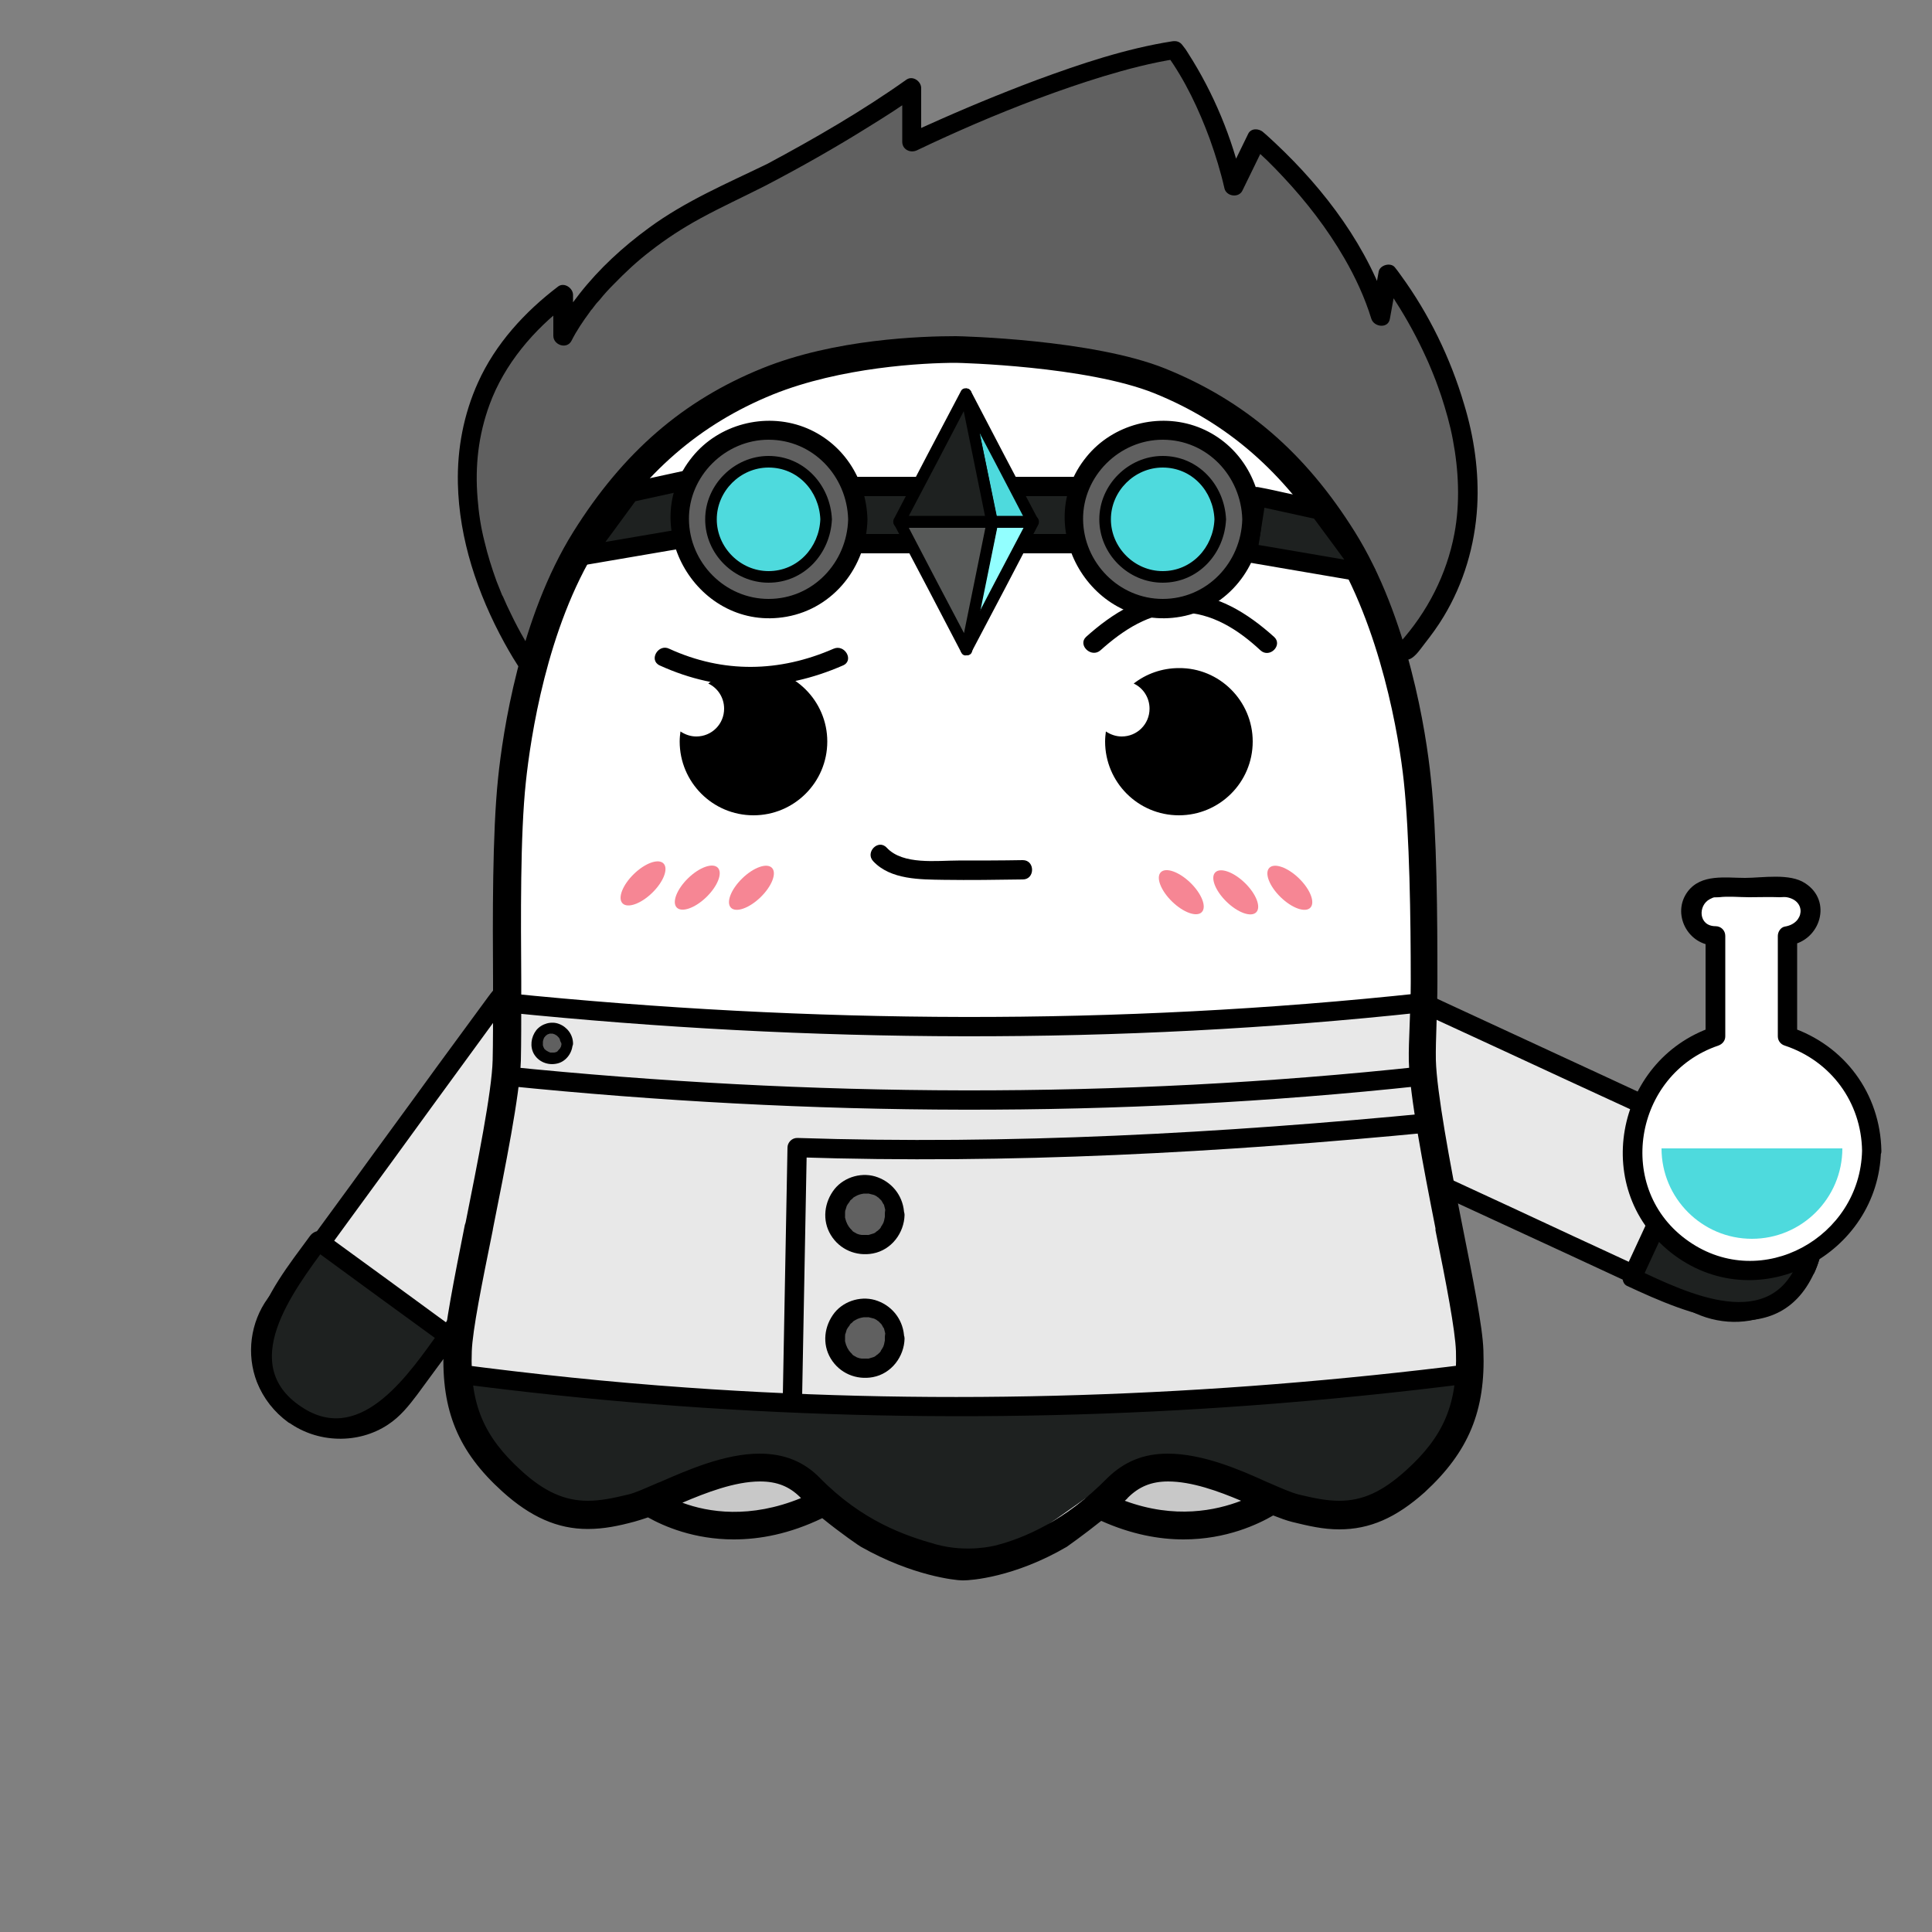 <?xml version="1.0" encoding="utf-8"?>
<!-- Generator: Adobe Illustrator 18.1.1, SVG Export Plug-In . SVG Version: 6.00 Build 0)  -->
<svg version="1.1" xmlns="http://www.w3.org/2000/svg" xmlns:xlink="http://www.w3.org/1999/xlink" x="0px" y="0px"
	 viewBox="0 0 500 500" enable-background="new 0 0 500 500" xml:space="preserve">
<rect x="0" y="0" width="500" height="500" fill="#808080" stroke="none"/>
<g id="Layer_1">
	<g>
		<g>
			<path fill="#E8E8E8" d="M75.9,365.9L75.9,365.9c-9.1-6.7-11.1-19.4-4.5-28.5l57.7-79c6.7-9.1,19.4-11.1,28.5-4.5l0,0
				c9.1,6.7,11.1,19.4,4.5,28.5l-57.7,79C97.8,370.6,85,372.6,75.9,365.9z"/>
			<g>
				<path d="M77.2,363.8c-6.5-4.7-8.7-13.5-5.9-20.9c0.9-2.4,2.5-4.5,4.1-6.6c5-6.9,10.1-13.8,15.1-20.7
					c7.2-9.8,14.3-19.6,21.5-29.5c5.5-7.5,11-15.1,16.5-22.6c0.9-1.3,1.9-2.6,2.8-3.9c4.6-6.1,12.7-8.6,19.9-6.3
					c7.7,2.5,12.7,10,12.4,18c-0.2,4.1-2,7.7-4.4,11c-4.5,6.1-9,12.3-13.5,18.4c-7.1,9.8-14.3,19.5-21.4,29.3
					c-5.9,8.1-11.9,16.3-17.8,24.4c-1.3,1.8-2.6,3.6-4,5.4c-3.4,4.6-8.7,7.4-14.4,7.5C84.2,367.4,80.4,366.1,77.2,363.8
					c-1.1-0.8-2.8-0.2-3.4,0.9c-0.7,1.3-0.2,2.6,0.9,3.4c7.5,5.4,18,5.7,25.7,0.6c3.2-2.1,5.4-4.9,7.6-7.8
					c5.1-6.9,10.1-13.9,15.2-20.8c7.4-10.1,14.8-20.3,22.2-30.4c5.5-7.6,11.1-15.2,16.6-22.8c1.2-1.6,2.5-3.2,3.5-4.9
					c4.7-8.1,3.9-18.4-1.8-25.7c-5.7-7.3-15.5-10.4-24.4-7.9c-5.4,1.6-9.6,5-12.9,9.5c-4.5,6.1-9,12.3-13.5,18.4
					c-7.3,10.1-14.7,20.1-22,30.2c-6,8.2-12,16.4-18,24.6c-1.2,1.6-2.4,3.2-3.6,4.9c-4.5,6.2-5.6,14.5-2.8,21.7
					c1.7,4.2,4.4,7.7,8.1,10.4c1.1,0.8,2.8,0.2,3.4-0.9C78.8,365.9,78.3,364.6,77.2,363.8z"/>
			</g>
		</g>
		<g>
			<path fill="#1E2120" d="M115.9,345.8c-6.8,9.3-21.7,33.3-40.3,19.8s-0.2-35.1,6.6-44.4L115.9,345.8z"/>
			<g>
				<path d="M113.8,344.5c-7.6,10.5-19.9,29.3-35,20.1c-18-11-2.9-30.4,5.7-42.2c-1.1,0.3-2.3,0.6-3.4,0.9
					c11.2,8.2,22.4,16.4,33.7,24.6c2.6,1.9,5.1-2.4,2.5-4.3c-11.2-8.2-22.4-16.4-33.7-24.6c-1.2-0.9-2.7-0.1-3.4,0.9
					c-5.5,7.5-11.5,15-14,24.1c-2.8,10.1,1.1,19.5,10.1,24.9c18.2,11,32.5-9,41.9-21.9C120,344.4,115.6,342,113.8,344.5z"/>
			</g>
		</g>
	</g>
	<g>
		<g>
			<path fill="#E8E8E8" d="M467.5,328.1L467.5,328.1c-4.7,10.2-16.9,14.7-27.1,10l-88.8-41.1c-10.2-4.7-14.7-16.9-10-27.1l0,0
				c4.7-10.2,16.9-14.7,27.1-10l88.8,41.1C467.8,305.7,472.2,317.8,467.5,328.1z"/>
			<g>
				<path d="M465.3,326.8c-3.3,7.1-10.9,11.5-18.7,10.5c-2.7-0.4-5-1.5-7.5-2.6c-7.8-3.6-15.5-7.2-23.3-10.8
					c-11.1-5.1-22.1-10.3-33.2-15.4c-8.5-3.9-17-7.9-25.5-11.8c-1.4-0.7-2.8-1.3-4.3-2c-7.1-3.3-11.4-10.6-10.5-18.4
					c0.9-8,7.1-14.3,14.9-15.7c4-0.7,7.9,0.2,11.5,1.9c6.9,3.2,13.9,6.4,20.8,9.6c11,5.1,22,10.2,32.9,15.2
					c9.1,4.2,18.3,8.5,27.4,12.7c2,0.9,4.1,1.9,6.1,2.8c5.4,2.5,9.3,7,10.6,12.8C467.3,319.4,466.9,323.4,465.3,326.8
					c-0.6,1.2-0.4,2.7,0.9,3.4c1.1,0.6,2.9,0.3,3.4-0.9c3.9-8.6,2.5-18.7-4-25.6c-2.5-2.7-5.6-4.4-8.9-5.9
					c-7.8-3.6-15.6-7.2-23.4-10.9c-11.4-5.3-22.8-10.6-34.3-15.9c-8.5-3.9-17-7.9-25.5-11.8c-2-0.9-4-2-6.1-2.7
					c-8.5-2.9-18.5-0.3-24.5,6.5c-6.2,7.1-7.5,17.2-3.3,25.6c2.4,4.9,6.6,8.4,11.4,10.7c6.9,3.2,13.8,6.4,20.8,9.6
					c11.3,5.2,22.7,10.5,34,15.7c9.2,4.3,18.4,8.5,27.6,12.8c1.8,0.8,3.6,1.7,5.4,2.5c7.1,3.2,15.4,3,22.1-1.2
					c3.7-2.3,6.8-5.7,8.6-9.6c0.6-1.2,0.3-2.7-0.9-3.4C467.6,325.3,465.9,325.6,465.3,326.8z"/>
			</g>
		</g>
		<g>
			<path fill="#1E2120" d="M439.9,292.8c10.4,4.8,36.9,14.8,27.3,35.6c-9.7,20.8-34.4,7.1-44.8,2.2L439.9,292.8z"/>
			<g>
				<path d="M438.6,295c11.8,5.4,32.9,13.6,27.1,30.4c-7,20-29,9.3-42.1,3.1c0.3,1.1,0.6,2.3,0.9,3.4c5.8-12.6,11.7-25.2,17.5-37.8
					c1.3-2.9-3-5.4-4.3-2.5c-5.8,12.6-11.7,25.2-17.5,37.8c-0.5,1.1-0.4,2.8,0.9,3.4c15.7,7.3,39.6,17.7,48.8-4.3
					c8.5-20.3-13.8-31-28.7-37.8C438.3,289.3,435.7,293.6,438.6,295z"/>
			</g>
		</g>
	</g>
	<g>
		<path fill="#606060" d="M137.3,172.8c0,0-42.1-58.3,8.4-96.6v10.5c0,0,10.3-21.3,39.5-35.3S236,22.3,236,22.3v14.3
			c0,0,40.8-19.8,68-24c0,0,10.5,14.5,15.3,35.3l6-12.3c0,0,24,20,32,46l2-11c0,0,43.1,54.7,4.8,97.4L137.3,172.8z"/>
		<g>
			<path d="M139.5,171.6c-1.4-1.9-2.6-3.9-3.7-6c-1.3-2.2-2.5-4.5-3.6-6.8c-0.7-1.4-1.3-2.7-1.9-4.1c0-0.1-0.3-0.7-0.1-0.2
				c-0.1-0.2-0.2-0.4-0.3-0.6c-0.1-0.3-0.3-0.7-0.4-1c-0.3-0.8-0.7-1.7-1-2.5c-1.2-3.3-2.3-6.8-3.1-10.2c-1-3.9-1.5-7.4-1.8-11.2
				c-0.7-8.4,0.2-16.4,3.1-24.3c3.8-10.4,11.4-19.4,20.3-26.1c-1.3-0.7-2.5-1.4-3.8-2.2c0,3.5,0,7,0,10.5c0,2.4,3.5,3.6,4.7,1.3
				c1.3-2.6,3-5.1,4.7-7.4c0.2-0.3,0.4-0.6,0.6-0.8c-0.3,0.4,0.3-0.3,0.4-0.5c0.5-0.7,1-1.3,1.6-1.9c1.1-1.4,2.3-2.7,3.6-4
				c3-3.1,6.1-6,9.5-8.6c4.1-3.2,8.4-6,13-8.5c5.5-3,11.2-5.6,16.7-8.4c9.2-4.8,18.2-9.9,27-15.4c4.2-2.6,8.3-5.2,12.3-8.1
				c-1.3-0.7-2.5-1.4-3.8-2.2c0,4.8,0,9.5,0,14.3c0,2,2.1,3,3.8,2.2c5-2.4,10.1-4.7,15.2-6.9c10.5-4.5,21.8-8.8,32.9-12.2
				c6.3-1.9,12.7-3.6,19.3-4.6c-0.9-0.4-1.9-0.8-2.8-1.1c4.8,6.6,8.4,14.3,11.2,21.9c1.5,4.2,2.8,8.4,3.8,12.8
				c0.5,2,3.6,2.5,4.6,0.6c2-4.1,4-8.2,6-12.3c-1.3,0.2-2.6,0.3-3.9,0.5c3,2.5,5.8,5.3,8.5,8.2c6,6.4,11.4,13.4,15.8,21
				c2.9,5,5.3,10.2,7,15.7c0.7,2.2,4.4,2.6,4.8,0c0.7-3.7,1.3-7.3,2-11c-1.4,0.4-2.8,0.7-4.2,1.1c0.1,0.2-0.5-0.7-0.1-0.1
				c0.3,0.4,0.6,0.8,0.8,1.1c1,1.4,2,2.8,2.9,4.3c3.1,4.8,5.8,9.8,8.1,14.9c0.3,0.7,0.7,1.5,1,2.3c0.2,0.5,0.6,1.4,0.9,2.2
				c0.7,1.7,1.3,3.5,1.9,5.2c1.2,3.7,2.3,7.5,3,11.3c1.5,7.9,1.9,16.3,0.4,24.3c-2,10.6-7,20.3-14.2,28.3c0.6-0.2,1.2-0.5,1.8-0.7
				c-2,0-4,0.1-6.1,0.1c-5.5,0.1-11,0.2-16.5,0.4c-8.1,0.2-16.3,0.4-24.4,0.5c-9.9,0.2-19.8,0.4-29.7,0.6
				c-10.9,0.2-21.8,0.5-32.6,0.7c-10.9,0.2-21.9,0.5-32.8,0.7c-10.2,0.2-20.5,0.4-30.7,0.7c-8.7,0.2-17.3,0.4-26,0.6
				c-6.2,0.1-12.4,0.3-18.7,0.4c-2.9,0.1-5.9,0.1-8.8,0.2c-0.1,0-0.3,0-0.4,0c-3.2,0.1-3.2,5.1,0,5c3.4-0.1,6.9-0.1,10.3-0.2
				c8.9-0.2,17.9-0.4,26.8-0.6c12.6-0.3,25.2-0.5,37.9-0.8c14.3-0.3,28.6-0.6,42.9-0.9c14.1-0.3,28.2-0.6,42.3-0.9
				c12-0.3,24-0.5,36-0.8c8-0.2,16-0.3,23.9-0.5c1.9,0,3.8-0.1,5.6-0.1c0.3,0,0.6,0,0.9,0c2-0.1,3.5-2.6,4.7-4.1
				c1.8-2.3,3.5-4.6,5-7.1c5.2-8.6,8.1-18.4,8.7-28.5c0.5-8.9-0.8-18-3.4-26.5c-3.5-11.9-9.1-23.4-16.4-33.4c-0.5-0.7-1-1.4-1.5-2
				c-1.1-1.4-3.9-0.6-4.2,1.1c-0.7,3.7-1.3,7.3-2,11c1.6,0,3.2,0,4.8,0c-5.3-17.1-16.7-32.2-29.6-44.3c-1-0.9-2-1.9-3.1-2.8
				c-1.1-1-3.2-1.1-3.9,0.5c-2,4.1-4,8.2-6,12.3c1.5,0.2,3,0.4,4.6,0.6c-2.7-11.9-7.5-23.5-14.1-33.8c-0.4-0.7-0.9-1.4-1.4-2
				c-0.7-1-1.6-1.3-2.8-1.1c-12,1.9-23.6,5.8-35,10c-9.6,3.6-19,7.5-28.3,11.7c-1.8,0.8-3.6,1.6-5.4,2.5c1.3,0.7,2.5,1.4,3.8,2.2
				c0-4.8,0-9.5,0-14.3c0-1.8-2.2-3.3-3.8-2.2c-11.4,8.1-23.7,15.2-36,21.8C188.3,47.4,177.4,52,167.9,59
				c-6.7,4.9-12.8,10.5-17.9,17c-2.3,3-4.7,6.1-6.4,9.5c1.6,0.4,3.1,0.8,4.7,1.3c0-3.5,0-7,0-10.5c0-1.7-2.2-3.3-3.8-2.2
				c-8.7,6.6-16.3,14.9-20.8,24.9c-3.7,8.2-5.4,17.1-5.2,26.1c0.3,14.4,5.1,28.6,12,41.2c1.5,2.7,3,5.3,4.8,7.8
				c0.8,1.1,2.2,1.6,3.4,0.9C139.7,174.3,140.3,172.7,139.5,171.6z"/>
		</g>
	</g>
	<path fill="#FFFFFF" d="M381.1,349.2c-0.2-6-2.6-18-5.4-31.8l-0.1-0.5c-3-14.8-6.6-33.2-6.8-41.2c-0.1-5,0.1-12.2,0.1-19.8v-0.4
		c0-15.6,0.1-37.1-1.4-51.2c-1.2-11.5-5.6-40.7-19.2-62.5c-12.6-20.2-27.9-33.2-47.9-41.4c-18.4-7.4-52.1-8.3-53-8.3
		c-8.6,0-30.7,0.7-49.1,8.1c-20.1,8.1-35.3,21.3-47.9,41.5c-13.6,21.8-17.9,51-19.1,62.5c-1.5,14.1-1.4,35.5-1.2,51.2l0,3.6
		c0,6.3,0,12.3-0.1,16.6c-0.2,8.1-3.9,26.5-6.9,41.3l-0.1,0.6c-2.7,13.8-5.1,25.7-5.4,31.7c-0.6,15.4,3.8,25.7,14.9,35.8
		c7.1,6.4,14,9.5,21.7,9.5c4.1,0,7.8-0.8,11.9-1.8c1.1-0.3,2.3-0.6,3.5-1.1c4,2.2,11.7,5.6,21.7,5.6c6.5,0,14.1-1.4,22.4-5.4
		c4.8,3.9,9.7,7.5,9.7,7.5c12.9,7.3,24,8.8,25.6,8.8h0.4c1.6,0,12.7-0.9,26.1-8.8c0,0,4.3-3.1,8.8-6.7c7.7,3.4,14.7,4.6,20.8,4.6
		c10.9,0,19-3.9,22.7-6.1c1.8,0.7,3.3,1.3,4.9,1.7c4,1,7.7,1.8,11.8,1.8c7.8,0,14.4-2.9,21.6-9.5C377.4,375,381.7,364.6,381.1,349.2
		z"/>
	<g>
		<path fill="#1E2120" d="M380.7,356.5c-84.8,10.8-171.7,12.1-262.7,0c0,0,6.3,29.3,26.3,33.9c20,4.6,41.3-14.2,53-11.9
			s34.9,27.3,52.1,26s40.2-27.8,51.7-26.5s40.3,18.3,51.8,13.5S380.6,375.3,380.7,356.5z"/>
	</g>
	<g>
		<path fill="#E8E8E8" d="M381.7,356.5c-84.8,10.8-171.7,12.1-262.7,0c-2.1-0.3,10.9-77.3,13-77c83.3,8.5,162.1,8.1,237,0
			C371.7,278.6,379.5,350,381.7,356.5z"/>
	</g>
	<g>
		<path fill="#E8E8E8" d="M368,278.5c-74.9,8.1-153.7,8.5-237,0v-19c83.3,8.5,162.1,8.1,237,0V278.5z"/>
	</g>
	<path fill="#C8C8C8" d="M285.5,387.9c0,0,8-6.1,16.8-7c8.8-1,23.8,5.5,23.8,5.5s-4.9,10-14.2,9.8
		C302.5,395.9,285.5,387.9,285.5,387.9z"/>
	<path fill="#C8C8C8" d="M170.6,386.9c0,0,8-6.1,16.8-7s23.8,5.5,23.8,5.5s-4.9,10-14.2,9.8S170.6,386.9,170.6,386.9z"/>
	<path d="M383.9,349.4c-0.2-6.1-2.7-18.4-5.5-32.5l-0.1-0.5c-3-15.1-6.5-33.9-6.7-42.1c-0.1-5.1,0.4-12.5,0.4-20.3v-0.4
		c0-16-0.1-37.9-1.7-52.2c-1.2-11.8-5.8-41.6-19.7-63.8c-12.9-20.6-28.5-33.9-49-42.2c-18.8-7.6-53.2-8.4-54.2-8.4
		c-8.8,0-31.3,0.7-50.1,8.3c-20.5,8.3-36,21.7-48.9,42.3c-13.9,22.2-18.3,52.1-19.5,63.8c-1.5,14.4-1.4,36.3-1.3,52.3l0,3.7
		c0,6.5,0,12.5-0.1,16.9c-0.2,8.3-4,27-7,42.1l-0.2,0.6c-2.8,14.1-5.2,26.3-5.5,32.4c-0.6,15.7,3.8,26.3,15.2,36.6
		c7.3,6.6,14.3,9.7,22.1,9.7c4.2,0,8-0.8,12.1-1.9c1.1-0.3,2.3-0.7,3.5-1.1c4.1,2.3,11.9,5.7,22.2,5.7c6.7,0,14.4-1.4,22.9-5.5
		c4.9,4,9.9,7.4,10,7.4c13.2,7.5,24.5,8.7,26.2,8.7h0.4c1.7,0,13-0.7,26.7-8.7c0,0,4.4-3.1,8.9-6.7c7.8,3.5,15,4.8,21.3,4.8
		c11.2,0,19.4-4,23.2-6.2c1.8,0.7,3.4,1.3,5,1.7c4.1,1,7.9,1.9,12.1,1.9c7.9,0,14.7-3,22.1-9.6C380.1,375.7,384.5,365.1,383.9,349.4
		z M176.6,388.9c6.1-2.6,13.6-5.5,20.1-5.5c4.4,0,7.6,1.3,10.4,4.1l0.2,0.2C194.1,393.1,183.3,391.4,176.6,388.9z M291.1,388.4
		c0.3-0.3,0.6-0.5,0.8-0.8c2.8-2.8,6-4.2,10.4-4.2c6.1,0,13,2.5,18.9,5C314.7,390.9,304.1,393.2,291.1,388.4z M363.8,380.6
		c-6,5.4-11.1,7.8-17.2,7.8c-3.4,0-6.6-0.7-10.4-1.6c-2-0.5-4.5-1.6-7.7-3l-0.5-0.2c-7-3.2-16.7-7.4-25.8-7.4
		c-6.3,0-11.3,2.1-15.6,6.3c-11,11.2-21.9,15.7-29.1,17.5c-0.1,0-7.1,1.9-15.2-0.3c-8.2-2.3-19.2-6.1-30.1-17.2
		c-4.1-4.2-9.2-6.3-15.6-6.3c-9,0-18.6,4.2-25.9,7.4l-0.3,0.1c-3.3,1.4-5.8,2.6-7.9,3.1c-3.8,0.9-7,1.6-10.4,1.6
		c-6,0-11.3-2.4-17.2-7.8c-9.8-8.9-13.3-17.3-12.8-30.9c0.2-5.5,2.6-17.4,5.4-31.2l0.1-0.6c3.2-16.1,6.9-34.4,7.2-43.4
		c0.1-4.5,0.1-10.6,0.1-17.1l0-3.7c-0.1-15.8-0.3-37.5,1.2-51.4c1.2-11.3,5.4-39.8,18.5-60.7c12-19.3,26.5-31.8,45.4-39.5
		c17.6-7.1,39-8.2,47.4-8.2c0.8,0,33.8,0.8,51.4,7.9c19,7.7,33.4,20.4,45.5,39.6c13.1,21,17.8,49.5,19,60.8
		c1.5,14,1.8,35.7,1.8,51.5v0.4c0,7.8-0.6,15.2-0.5,20.4c0.2,8.9,3.7,27.2,6.9,43.4l0,0.5c2.8,13.8,5.1,25.8,5.3,31.3
		C377.2,363.3,373.7,371.7,363.8,380.6z"/>
	<path d="M324.2,191.9c0,10.6-8.6,19.1-19.1,19.1c-10.6,0-19.1-8.6-19.1-19.1c0-0.9,0.1-1.8,0.2-2.6c1.2,0.8,2.6,1.3,4.1,1.3
		c4,0,7.2-3.2,7.2-7.2c0-2.9-1.7-5.4-4.1-6.5c3.2-2.5,7.3-4,11.7-4C315.6,172.8,324.2,181.4,324.2,191.9z"/>
	<path d="M214.1,191.9c0,10.6-8.6,19.1-19.1,19.1c-10.6,0-19.1-8.6-19.1-19.1c0-0.9,0.1-1.8,0.2-2.6c1.2,0.8,2.6,1.3,4.1,1.3
		c4,0,7.2-3.2,7.2-7.2c0-2.9-1.7-5.4-4.1-6.5c3.2-2.5,7.3-4,11.7-4C205.5,172.8,214.1,181.4,214.1,191.9z"/>
	
		<ellipse transform="matrix(0.717 -0.697 0.697 0.717 -112.227 180.701)" fill="#F68694" cx="166.4" cy="228.6" rx="7.4" ry="3.4"/>
	
		<ellipse transform="matrix(0.717 -0.697 0.697 0.717 -109.066 190.83)" fill="#F68694" cx="180.5" cy="229.7" rx="7.4" ry="3.4"/>
	
		<ellipse transform="matrix(0.717 -0.697 0.697 0.717 -105.088 200.627)" fill="#F68694" cx="194.5" cy="229.7" rx="7.4" ry="3.4"/>
	
		<ellipse transform="matrix(-0.717 -0.697 0.697 -0.717 413.111 627.181)" fill="#F68694" cx="333.9" cy="229.7" rx="7.4" ry="3.4"/>
	
		<ellipse transform="matrix(-0.717 -0.697 0.697 -0.717 388.166 619.395)" fill="#F68694" cx="319.8" cy="230.9" rx="7.4" ry="3.4"/>
	
		<ellipse transform="matrix(-0.717 -0.697 0.697 -0.717 364.036 609.597)" fill="#F68694" cx="305.8" cy="230.9" rx="7.4" ry="3.4"/>
	<g>
		<g>
			<path d="M170.7,172.2c15.8,7.2,31.7,6.9,47.5,0c2.9-1.3,0.4-5.6-2.5-4.3c-14,6.1-28.5,6.4-42.5,0
				C170.4,166.5,167.8,170.8,170.7,172.2L170.7,172.2z"/>
		</g>
	</g>
	<g>
		<g>
			<path d="M284.8,168.3c5.8-5.2,12.7-9.8,20.7-9.8c8.1,0,15,4.5,20.7,9.8c2.4,2.2,5.9-1.4,3.5-3.5c-6.8-6.1-14.8-11.2-24.3-11.2
				c-9.4,0-17.5,5.1-24.3,11.2C278.8,166.9,282.4,170.4,284.8,168.3L284.8,168.3z"/>
		</g>
	</g>
	<g>
		<g>
			<path d="M131,262c78.8,8,158.2,8.5,237,0c3.2-0.3,3.2-5.3,0-5c-78.8,8.5-158.2,8-237,0C127.8,256.7,127.8,261.7,131,262L131,262z
				"/>
		</g>
	</g>
	<g>
		<g>
			<path d="M131,281c78.8,8,158.2,8.5,237,0c3.2-0.3,3.2-5.3,0-5c-78.8,8.5-158.2,8-237,0C127.8,275.7,127.8,280.7,131,281L131,281z
				"/>
		</g>
	</g>
	<g>
		<g>
			<path d="M118,358c68.3,9,137.4,10.8,206.1,5.7c18.9-1.4,37.7-3.3,56.5-5.7c3.1-0.4,3.2-5.4,0-5c-67.3,8.5-135.3,10.9-202.9,6.1
				c-20-1.4-39.9-3.5-59.7-6.1C114.8,352.6,114.9,357.6,118,358L118,358z"/>
		</g>
	</g>
	<g>
		<rect x="220.4" y="125.9" fill="#1E2120" width="58.3" height="14.8"/>
		<g>
			<path d="M278.7,138.2c-6.6,0-13.1,0-19.7,0c-10.5,0-20.9,0-31.4,0c-2.4,0-4.8,0-7.2,0c0.8,0.8,1.7,1.7,2.5,2.5
				c0-4.9,0-9.9,0-14.8c-0.8,0.8-1.7,1.7-2.5,2.5c6.6,0,13.1,0,19.7,0c10.5,0,20.9,0,31.4,0c2.4,0,4.8,0,7.2,0
				c-0.8-0.8-1.7-1.7-2.5-2.5c0,4.9,0,9.9,0,14.8c0,3.2,5,3.2,5,0c0-4.9,0-9.9,0-14.8c0-1.4-1.1-2.5-2.5-2.5c-6.6,0-13.1,0-19.7,0
				c-10.5,0-20.9,0-31.4,0c-2.4,0-4.8,0-7.2,0c-1.4,0-2.5,1.1-2.5,2.5c0,4.9,0,9.9,0,14.8c0,1.4,1.1,2.5,2.5,2.5
				c6.6,0,13.1,0,19.7,0c10.5,0,20.9,0,31.4,0c2.4,0,4.8,0,7.2,0C281.9,143.2,281.9,138.2,278.7,138.2z"/>
		</g>
	</g>
	<g>
		<polygon fill="#1E2120" points="181.6,138.5 150.9,143.8 162.9,127.5 179.3,123.9 		"/>
		<g>
			<path d="M181,136.1c-9,1.5-17.9,3.1-26.9,4.6c-1.3,0.2-2.6,0.4-3.8,0.7c0.9,1.2,1.9,2.4,2.8,3.7c4-5.4,8-10.8,12-16.3
				c-0.5,0.4-1,0.8-1.5,1.1c5.5-1.2,11-2.4,16.4-3.6c-1-0.6-2.1-1.2-3.1-1.7c0.8,4.9,1.5,9.7,2.3,14.6c0.2,1.3,1.9,2.1,3.1,1.7
				c1.4-0.4,2-1.7,1.7-3.1c-0.8-4.9-1.5-9.7-2.3-14.6c-0.2-1.4-1.9-2-3.1-1.7c-5.2,1.1-10.5,2.3-15.7,3.4c-1,0.2-1.7,0.5-2.3,1.4
				c-0.5,0.7-1,1.4-1.5,2.1c-2,2.7-4,5.4-6,8.1c-1.5,2-2.9,4-4.4,6c-0.6,0.8-0.4,2.1,0.2,2.8c0.7,0.8,1.6,1.1,2.6,0.9
				c9-1.5,17.9-3.1,26.9-4.6c1.3-0.2,2.6-0.4,3.8-0.7c1.3-0.2,2.1-1.9,1.7-3.1C183.7,136.4,182.3,135.9,181,136.1z"/>
		</g>
	</g>
	<g>
		<polygon fill="#1E2120" points="322.8,143 353.6,148.3 341.6,132 325.1,128.4 		"/>
		<g>
			<path d="M322.2,145.4c9,1.5,17.9,3.1,26.9,4.6c1.3,0.2,2.6,0.4,3.8,0.7c1,0.2,2,0,2.6-0.9c0.5-0.7,0.8-2,0.2-2.8
				c-3.3-4.4-6.5-8.9-9.8-13.3c-1-1.4-2.2-3.7-3.9-4.1c-2.7-0.7-5.5-1.2-8.2-1.8c-2.7-0.6-5.3-1.2-8-1.7c-1.2-0.3-2.9,0.4-3.1,1.7
				c-0.8,4.9-1.5,9.7-2.3,14.6C320.2,143.7,320.8,145,322.2,145.4c1.2,0.3,2.9-0.4,3.1-1.7c0.8-4.9,1.5-9.7,2.3-14.6
				c-1,0.6-2.1,1.2-3.1,1.7c5.5,1.2,11,2.4,16.4,3.6c-0.5-0.4-1-0.8-1.5-1.1c4,5.4,8,10.8,12,16.3c0.9-1.2,1.9-2.4,2.8-3.7
				c-9-1.5-17.9-3.1-26.9-4.6c-1.3-0.2-2.6-0.4-3.8-0.7c-1.3-0.2-2.7,0.4-3.1,1.7C320.1,143.5,320.8,145.2,322.2,145.4z"/>
		</g>
	</g>
	<g>
		<g>
			<path d="M226,222.9c4.5,4.8,12.2,4.7,18.2,4.8c6.8,0.1,13.7,0,20.5-0.1c3.2,0,3.2-5,0-5c-5.6,0.1-11.2,0.1-16.7,0.1
				c-5.6,0-14.3,1.2-18.5-3.3C227.3,217,223.8,220.6,226,222.9L226,222.9z"/>
		</g>
	</g>
	<g>
		<circle fill="#606060" cx="198.9" cy="134.4" r="23.1"/>
		<g>
			<path d="M219.5,134.4c-0.3,11.2-9.1,20.6-20.6,20.6c-11.3,0-20.5-9.4-20.6-20.6c-0.1-11.2,9.4-20.6,20.6-20.6
				C210.4,113.8,219.2,123.2,219.5,134.4c0.1,3.2,5.1,3.2,5,0c-0.3-10.6-6.5-20.1-16.5-23.9c-10.1-3.8-22-0.7-28.8,7.7
				c-14.8,18.1,1.5,45.5,24.4,41.4c12.2-2.2,20.6-13,20.9-25.1C224.6,131.2,219.6,131.2,219.5,134.4z"/>
		</g>
	</g>
	<g>
		<circle fill="#4EDADD" cx="198.9" cy="134.4" r="14.9"/>
		<g>
			<path d="M212.3,134.4c-0.3,7.3-5.9,13.4-13.4,13.4c-7.3,0-13.4-6.1-13.4-13.4c0-7.3,6.1-13.4,13.4-13.4
				C206.5,121,212,127.1,212.3,134.4c0.1,1.9,3.1,1.9,3,0c-0.4-8.9-7.2-16.4-16.4-16.4c-8.9,0-16.4,7.5-16.4,16.4
				c0,9,7.5,16.4,16.4,16.4c9.2,0,16-7.5,16.4-16.4C215.4,132.5,212.4,132.5,212.3,134.4z"/>
		</g>
	</g>
	<g>
		<circle fill="#606060" cx="300.9" cy="134.4" r="23.1"/>
		<g>
			<path d="M321.5,134.4c-0.3,11.2-9.1,20.6-20.6,20.6c-11.3,0-20.5-9.4-20.6-20.6c-0.1-11.2,9.4-20.6,20.6-20.6
				C312.4,113.8,321.2,123.2,321.5,134.4c0.1,3.2,5.1,3.2,5,0c-0.3-10.6-6.5-20.1-16.5-23.9c-10.1-3.8-22-0.7-28.8,7.7
				c-14.8,18.1,1.5,45.5,24.4,41.4c12.2-2.2,20.6-13,20.9-25.1C326.6,131.2,321.6,131.2,321.5,134.4z"/>
		</g>
	</g>
	<g>
		<circle fill="#4EDADD" cx="300.9" cy="134.4" r="14.9"/>
		<g>
			<path d="M314.3,134.4c-0.3,7.3-5.9,13.4-13.4,13.4c-7.3,0-13.4-6.1-13.4-13.4c0-7.3,6.1-13.4,13.4-13.4
				C308.5,121,314,127.1,314.3,134.4c0.1,1.9,3.1,1.9,3,0c-0.4-8.9-7.2-16.4-16.4-16.4c-8.9,0-16.4,7.5-16.4,16.4
				c0,9,7.5,16.4,16.4,16.4c9.2,0,16-7.5,16.4-16.4C317.4,132.5,314.4,132.5,314.3,134.4z"/>
		</g>
	</g>
	<g>
		<g>
			<path d="M370.8,288c-54.7,5.3-109.6,8.3-164.5,6.5c-1.4,0-2.5,1.2-2.5,2.5c-0.4,21.3-0.8,42.6-1.2,63.9c-0.1,3.2,4.9,3.2,5,0
				c0.4-21.3,0.8-42.6,1.2-63.9c-0.8,0.8-1.7,1.7-2.5,2.5c54.9,1.8,109.8-1.2,164.5-6.5C373.9,292.7,374,287.7,370.8,288L370.8,288z
				"/>
		</g>
	</g>
	<g>
		<circle fill="#606060" cx="223.8" cy="314.3" r="7.8"/>
		<g>
			<path d="M229,314.3c0,0.2,0,0.4,0,0.6c0,0.5,0,0.1,0,0c-0.1,0.3-0.1,0.7-0.2,1c-0.1,0.2-0.1,0.4-0.2,0.6c0-0.1,0.2-0.4,0,0
				c-0.2,0.4-0.4,0.7-0.6,1c-0.3,0.5,0.2-0.2,0,0.1c-0.1,0.1-0.2,0.3-0.3,0.4c-0.1,0.1-0.9,0.8-0.4,0.4c-0.3,0.2-0.6,0.4-0.8,0.6
				c-0.1,0.1-0.2,0.1-0.4,0.2c-0.4,0.2,0.3-0.1-0.3,0.1c-0.3,0.1-0.7,0.2-1,0.3c-0.1,0-0.6,0.1-0.1,0c-0.2,0-0.4,0-0.5,0
				c-0.4,0-0.7,0-1.1,0c-0.4,0,0.6,0.1-0.1,0c-0.2,0-0.4-0.1-0.6-0.1c-0.2-0.1-0.4-0.1-0.6-0.2c-0.1,0-0.4-0.2,0,0
				c-0.3-0.2-0.6-0.3-0.9-0.5c-0.1-0.1-0.3-0.2-0.4-0.3c-0.3-0.2,0.4,0.4,0-0.1c-0.3-0.3-0.6-0.6-0.8-0.9c0.3,0.3,0.1,0.1,0,0
				c-0.1-0.2-0.2-0.3-0.3-0.5c-0.1-0.1-0.1-0.2-0.2-0.4c0-0.1-0.3-0.7-0.1-0.1c-0.1-0.3-0.2-0.6-0.3-1c0-0.1-0.1-0.3-0.1-0.4
				c-0.1-0.5,0,0.4,0-0.3c0-0.3,0-0.6,0-1c0-0.1,0.1-0.8,0-0.2c0-0.1,0-0.3,0.1-0.4c0.1-0.3,0.2-0.7,0.3-1c0.2-0.6-0.3,0.4,0.1-0.2
				c0.1-0.2,0.2-0.4,0.3-0.5c0.1-0.1,0.2-0.3,0.3-0.4c0.1-0.1,0.4-0.4,0-0.1c0.2-0.3,0.4-0.5,0.7-0.7c0,0,0.5-0.4,0.2-0.2
				c-0.3,0.2,0.2-0.2,0.2-0.2c0.3-0.2,0.7-0.4,1.1-0.6c-0.1,0-0.5,0.2,0,0c0.2-0.1,0.4-0.1,0.6-0.2c0.1,0,0.3-0.1,0.4-0.1
				c0,0,0.7-0.1,0.3-0.1c-0.4,0.1,0.3,0,0.3,0c0.2,0,0.4,0,0.5,0c0.2,0,0.4,0,0.5,0c0.6,0-0.3-0.1,0.2,0c0.4,0.1,0.8,0.2,1.2,0.3
				c0.6,0.2-0.2-0.2,0.1,0c0.2,0.1,0.4,0.2,0.6,0.3c0.1,0.1,0.2,0.1,0.3,0.2c0.1,0.1,0.2,0.2,0.3,0.2c-0.2-0.2-0.3-0.2,0,0
				c0.2,0.2,0.5,0.5,0.7,0.7c0.5,0.5-0.2-0.4,0.1,0.1c0.1,0.2,0.2,0.3,0.3,0.5c0.1,0.2,0.2,0.4,0.3,0.5c0.3,0.4-0.1-0.4,0.1,0.2
				c0.1,0.4,0.2,0.8,0.3,1.2c0,0.1,0,0.5,0,0C229,313.7,229,314,229,314.3c0,1.3,1.1,2.6,2.5,2.5c1.3-0.1,2.5-1.1,2.5-2.5
				c-0.1-4.4-2.8-8.1-6.8-9.6c-3.9-1.5-8.6-0.2-11.2,3c-2.7,3.4-3.3,8.1-1,11.9c2.3,3.8,6.6,5.6,10.9,4.8c4.8-0.9,8.1-5.3,8.2-10
				c0-1.3-1.2-2.6-2.5-2.5C230.1,311.8,229,312.8,229,314.3z"/>
		</g>
	</g>
	<g>
		<circle fill="#606060" cx="142.9" cy="270.1" r="3.9"/>
		<g>
			<path d="M145.3,270.1c0,0.1,0,0.2,0,0.3c0,0.3,0-0.1,0-0.1c0,0.1-0.1,0.4-0.1,0.5c0,0.1-0.1,0.2-0.1,0.3c0,0,0.2-0.3,0-0.1
				c-0.1,0.2-0.2,0.4-0.3,0.5c-0.2,0.3,0.2-0.1,0,0c-0.1,0-0.1,0.1-0.2,0.2c0,0-0.1,0.1-0.1,0.1c0,0,0,0-0.1,0.1
				c-0.1,0.1-0.1,0.1,0.1,0c-0.1,0.1-0.3,0.2-0.4,0.3c-0.1,0-0.1,0.1-0.2,0.1c-0.3,0.1,0.3-0.1-0.1,0c-0.2,0.1-0.3,0.1-0.5,0.1
				c0,0,0,0-0.1,0c-0.2,0-0.1,0,0.1,0c0,0-0.2,0-0.3,0c-0.2,0-0.4,0-0.5,0c-0.2,0,0.4,0.1,0,0c-0.1,0-0.2,0-0.3-0.1
				c-0.1,0-0.2-0.1-0.3-0.1c-0.2-0.1,0,0,0.1,0c-0.1,0-0.4-0.2-0.4-0.2c-0.1,0-0.1-0.1-0.2-0.1c-0.2-0.1,0.3,0.2,0,0
				c-0.1-0.1-0.4-0.3-0.4-0.4c0,0,0.2,0.2,0,0.1c-0.1-0.1-0.1-0.2-0.2-0.3c0-0.1-0.1-0.1-0.1-0.2c0,0,0-0.1,0-0.1
				c-0.1-0.1-0.1-0.1,0,0.1c-0.1-0.1-0.1-0.4-0.2-0.5c0-0.1,0-0.1,0-0.2c-0.1-0.3,0,0.3,0-0.1c0-0.2,0-0.3,0-0.5c0,0,0-0.1,0-0.1
				c0-0.2,0-0.1,0,0.1c0,0,0-0.2,0-0.2c0-0.2,0.1-0.3,0.1-0.5c0.1-0.3-0.2,0.3,0,0c0.1-0.1,0.1-0.2,0.1-0.3c0-0.1,0.1-0.1,0.1-0.2
				c0.1-0.2,0-0.1,0,0c0-0.1,0.3-0.3,0.3-0.4c0,0,0.2-0.3,0.1-0.1c-0.1,0.2,0,0,0.1-0.1c0.1-0.1,0.4-0.3,0.5-0.3c0,0-0.4,0.1-0.1,0
				c0.1,0,0.2-0.1,0.3-0.1c0.1,0,0.1,0,0.2-0.1c0,0,0.4-0.1,0.1,0c-0.3,0.1,0.1,0,0.1,0c0.1,0,0.2,0,0.3,0c0.1,0,0.2,0,0.3,0
				c0.3,0-0.3-0.1,0,0c0.2,0.1,0.4,0.1,0.6,0.2c0.3,0.1-0.2-0.1,0,0c0.1,0.1,0.2,0.1,0.3,0.2c0.1,0,0.1,0.1,0.2,0.1
				c0.1,0,0.1,0.1,0.2,0.1c-0.2-0.1-0.2-0.1-0.1,0c0.1,0.1,0.2,0.2,0.4,0.4c0.2,0.2-0.2-0.3,0,0c0.1,0.1,0.1,0.2,0.2,0.3
				c0.1,0.1,0.1,0.2,0.1,0.3c0.1,0.3-0.1-0.3,0,0c0.1,0.2,0.1,0.4,0.2,0.6c0,0.2,0.1,0,0-0.1C145.3,269.8,145.2,270,145.3,270.1
				c0,0.8,0.7,1.5,1.5,1.5c0.8,0,1.5-0.7,1.5-1.5c0-2.3-1.5-4.3-3.6-5.1c-2-0.8-4.5-0.1-5.9,1.6c-1.4,1.8-1.7,4.3-0.6,6.2
				c1.2,2,3.5,2.9,5.7,2.5c2.5-0.4,4.3-2.8,4.3-5.3c0-0.8-0.7-1.5-1.5-1.5C145.9,268.7,145.3,269.3,145.3,270.1z"/>
		</g>
	</g>
	<g>
		<circle fill="#606060" cx="223.8" cy="346.3" r="7.8"/>
		<g>
			<path d="M229,346.3c0,0.2,0,0.4,0,0.6c0,0.5,0,0.1,0,0c-0.1,0.3-0.1,0.7-0.2,1c-0.1,0.2-0.1,0.4-0.2,0.6c0-0.1,0.2-0.4,0,0
				c-0.2,0.4-0.4,0.7-0.6,1c-0.3,0.5,0.2-0.2,0,0.1c-0.1,0.1-0.2,0.3-0.3,0.4c-0.1,0.1-0.9,0.8-0.4,0.4c-0.3,0.2-0.6,0.4-0.8,0.6
				c-0.1,0.1-0.2,0.1-0.4,0.2c-0.4,0.2,0.3-0.1-0.3,0.1c-0.3,0.1-0.7,0.2-1,0.3c-0.1,0-0.6,0.1-0.1,0c-0.2,0-0.4,0-0.5,0
				c-0.4,0-0.7,0-1.1,0c-0.4,0,0.6,0.1-0.1,0c-0.2,0-0.4-0.1-0.6-0.1c-0.2-0.1-0.4-0.1-0.6-0.2c-0.1,0-0.4-0.2,0,0
				c-0.3-0.2-0.6-0.3-0.9-0.5c-0.1-0.1-0.3-0.2-0.4-0.3c-0.3-0.2,0.4,0.4,0-0.1c-0.3-0.3-0.6-0.6-0.8-0.9c0.3,0.3,0.1,0.1,0,0
				c-0.1-0.2-0.2-0.3-0.3-0.5c-0.1-0.1-0.1-0.2-0.2-0.4c0-0.1-0.3-0.7-0.1-0.1c-0.1-0.3-0.2-0.6-0.3-1c0-0.1-0.1-0.3-0.1-0.4
				c-0.1-0.5,0,0.4,0-0.3c0-0.3,0-0.6,0-1c0-0.1,0.1-0.8,0-0.2c0-0.1,0-0.3,0.1-0.4c0.1-0.3,0.2-0.7,0.3-1c0.2-0.6-0.3,0.4,0.1-0.2
				c0.1-0.2,0.2-0.4,0.3-0.5c0.1-0.1,0.2-0.3,0.3-0.4c0.1-0.1,0.4-0.4,0-0.1c0.2-0.3,0.4-0.5,0.7-0.7c0,0,0.5-0.4,0.2-0.2
				c-0.3,0.2,0.2-0.2,0.2-0.2c0.3-0.2,0.7-0.4,1.1-0.6c-0.1,0-0.5,0.2,0,0c0.2-0.1,0.4-0.1,0.6-0.2c0.1,0,0.3-0.1,0.4-0.1
				c0,0,0.7-0.1,0.3-0.1c-0.4,0.1,0.3,0,0.3,0c0.2,0,0.4,0,0.5,0c0.2,0,0.4,0,0.5,0c0.6,0-0.3-0.1,0.2,0c0.4,0.1,0.8,0.2,1.2,0.3
				c0.6,0.2-0.2-0.2,0.1,0c0.2,0.1,0.4,0.2,0.6,0.3c0.1,0.1,0.2,0.1,0.3,0.2c0.1,0.1,0.2,0.2,0.3,0.2c-0.2-0.2-0.3-0.2,0,0
				c0.2,0.2,0.5,0.5,0.7,0.7c0.5,0.5-0.2-0.4,0.1,0.1c0.1,0.2,0.2,0.3,0.3,0.5c0.1,0.2,0.2,0.4,0.3,0.5c0.3,0.4-0.1-0.4,0.1,0.2
				c0.1,0.4,0.2,0.8,0.3,1.2c0,0.1,0,0.5,0,0C229,345.7,229,346,229,346.3c0,1.3,1.1,2.6,2.5,2.5c1.3-0.1,2.5-1.1,2.5-2.5
				c-0.1-4.4-2.8-8.1-6.8-9.6c-3.9-1.5-8.6-0.2-11.2,3c-2.7,3.4-3.3,8.1-1,11.9c2.3,3.8,6.6,5.6,10.9,4.8c4.8-0.9,8.1-5.3,8.2-10
				c0-1.3-1.2-2.6-2.5-2.5C230.1,343.8,229,344.8,229,346.3z"/>
		</g>
	</g>
	<g>
		<g>
			<path fill="#FFFFFF" d="M484.6,297.8c0,17.2-14,31.1-31.1,31.1c-17.1,0-31.1-13.9-31.1-31.1c0-13.9,8.7-25.7,21.7-29.6V242h-0.1
				c-3.4,0-6.3-2.7-6.3-6.2c0-1.7,0.7-3.1,1.8-4.2c1.1-1.1,2.7-1.6,4.4-1.6h18.7c3.4,0,6.3,2.6,6.3,6.1c0,1.7-0.6,3.2-1.7,4.3
				c-1.1,1.1-3.1,1.7-4.1,1.7v26C475,272.1,484.6,283.9,484.6,297.8z"/>
			<g>
				<path d="M481.9,297.8c-0.5,22.4-25.9,36.6-44.8,23.5c-19.4-13.4-14.3-43.3,7.6-50.7c1.1-0.4,1.8-1.3,1.8-2.4c0-8.7,0-17.3,0-26
					c0-1.4-1.1-2.5-2.5-2.5c-4.5,0-4.6-5.4-1.5-7c1.3-0.7,1.2-0.4,2.4-0.5c2.5-0.3,5.2,0,7.8,0c2.6,0,5.3-0.1,7.9,0
					c0.6,0,1.2-0.1,1.8,0c5.1,0.9,4.6,6.8-0.5,7.6c-1.1,0.2-1.8,1.4-1.8,2.4c0,8.7,0,17.3,0,26c0,1.2,0.8,2.1,1.8,2.4
					C473.9,274.6,481.7,285.3,481.9,297.8c0.1,3.2,5.1,3.2,5,0c-0.3-14.8-9.5-27.3-23.6-32c0.6,0.8,1.2,1.6,1.8,2.4
					c0-8.7,0-17.3,0-26c-0.6,0.8-1.2,1.6-1.8,2.4c7.8-1.2,11-11.4,3.9-16c-4-2.7-11.1-1.4-15.6-1.4c-5,0-11.3-1.1-14.8,3.5
					c-4.3,5.7,0,14,7.1,14c-0.8-0.8-1.7-1.7-2.5-2.5c0,8.7,0,17.3,0,26c0.6-0.8,1.2-1.6,1.8-2.4c-25.4,8.6-31.9,42.8-9.8,59.1
					c22.1,16.2,52.8-0.4,53.4-27.1C487,294.6,482,294.6,481.9,297.8z"/>
			</g>
		</g>
		<path fill="#4EDADD" d="M476.8,297.2c0,12.9-10.5,23.4-23.4,23.4s-23.4-10.5-23.4-23.4"/>
	</g>
</g>
<g id="Layer_2">
	<g>
		<g id="ENFJ_4_1_">
			<g>
				<polygon fill="#4EDADD" points="256.8,135.1 250,102.1 267.3,135.1 				"/>
				<g>
					<path d="M258.2,134.7c-2.3-11-4.5-22-6.8-33c-0.9,0.4-1.8,0.8-2.7,1.2c5.8,11,11.6,22,17.3,33c0.4-0.8,0.9-1.5,1.3-2.3
						c-3.5,0-7,0-10.6,0c-1.9,0-1.9,3,0,3c3.5,0,7,0,10.6,0c1.2,0,1.8-1.3,1.3-2.3c-5.8-11-11.6-22-17.3-33
						c-0.8-1.6-3.1-0.4-2.7,1.2c2.3,11,4.5,22,6.8,33C255.7,137.4,258.6,136.6,258.2,134.7z"/>
				</g>
			</g>
			<g>
				<polygon fill="#92FFFF" points="250,168.1 256.8,135.1 267.3,135.1 				"/>
				<g>
					<path d="M251.4,168.5c2.3-11,4.5-22,6.8-33c-0.5,0.4-1,0.7-1.4,1.1c3.5,0,7,0,10.6,0c-0.4-0.8-0.9-1.5-1.3-2.3
						c-5.8,11-11.6,22-17.3,33c-0.9,1.7,1.7,3.2,2.6,1.5c5.8-11,11.6-22,17.3-33c0.5-1-0.1-2.3-1.3-2.3c-3.5,0-7,0-10.6,0
						c-0.6,0-1.3,0.5-1.4,1.1c-2.3,11-4.5,22-6.8,33C248.2,169.6,251,170.4,251.4,168.5z"/>
				</g>
			</g>
			<g>
				<polygon fill="#1E2120" points="232.7,135.1 250,102.1 256.8,135.1 				"/>
				<g>
					<path d="M234,135.8c5.8-11,11.6-22,17.3-33c-0.9-0.1-1.8-0.2-2.7-0.4c2.2,11,4.5,22,6.7,33c0.5-0.6,1-1.3,1.4-1.9
						c-8,0-16,0-24.1,0c-1.9,0-1.9,3,0,3c8,0,16,0,24.1,0c1,0,1.6-1,1.4-1.9c-2.2-11-4.5-22-6.7-33c-0.3-1.3-2.2-1.5-2.7-0.4
						c-5.8,11-11.6,22-17.3,33C230.5,136,233.1,137.6,234,135.8z"/>
				</g>
			</g>
			<g>
				<polygon fill="#575958" points="250,168.1 232.7,135.1 256.8,135.1 				"/>
				<g>
					<path d="M251.3,167.3c-5.8-11-11.6-22-17.3-33c-0.4,0.8-0.9,1.5-1.3,2.3c8,0,16,0,24.1,0c-0.5-0.6-1-1.3-1.4-1.9
						c-2.2,11-4.5,22-6.7,33c-0.4,1.9,2.5,2.7,2.9,0.8c2.2-11,4.5-22,6.7-33c0.2-0.9-0.4-1.9-1.4-1.9c-8,0-16,0-24.1,0
						c-1.2,0-1.8,1.3-1.3,2.3c5.8,11,11.6,22,17.3,33C249.6,170.6,252.2,169,251.3,167.3z"/>
				</g>
			</g>
		</g>
	</g>
</g>
</svg>
